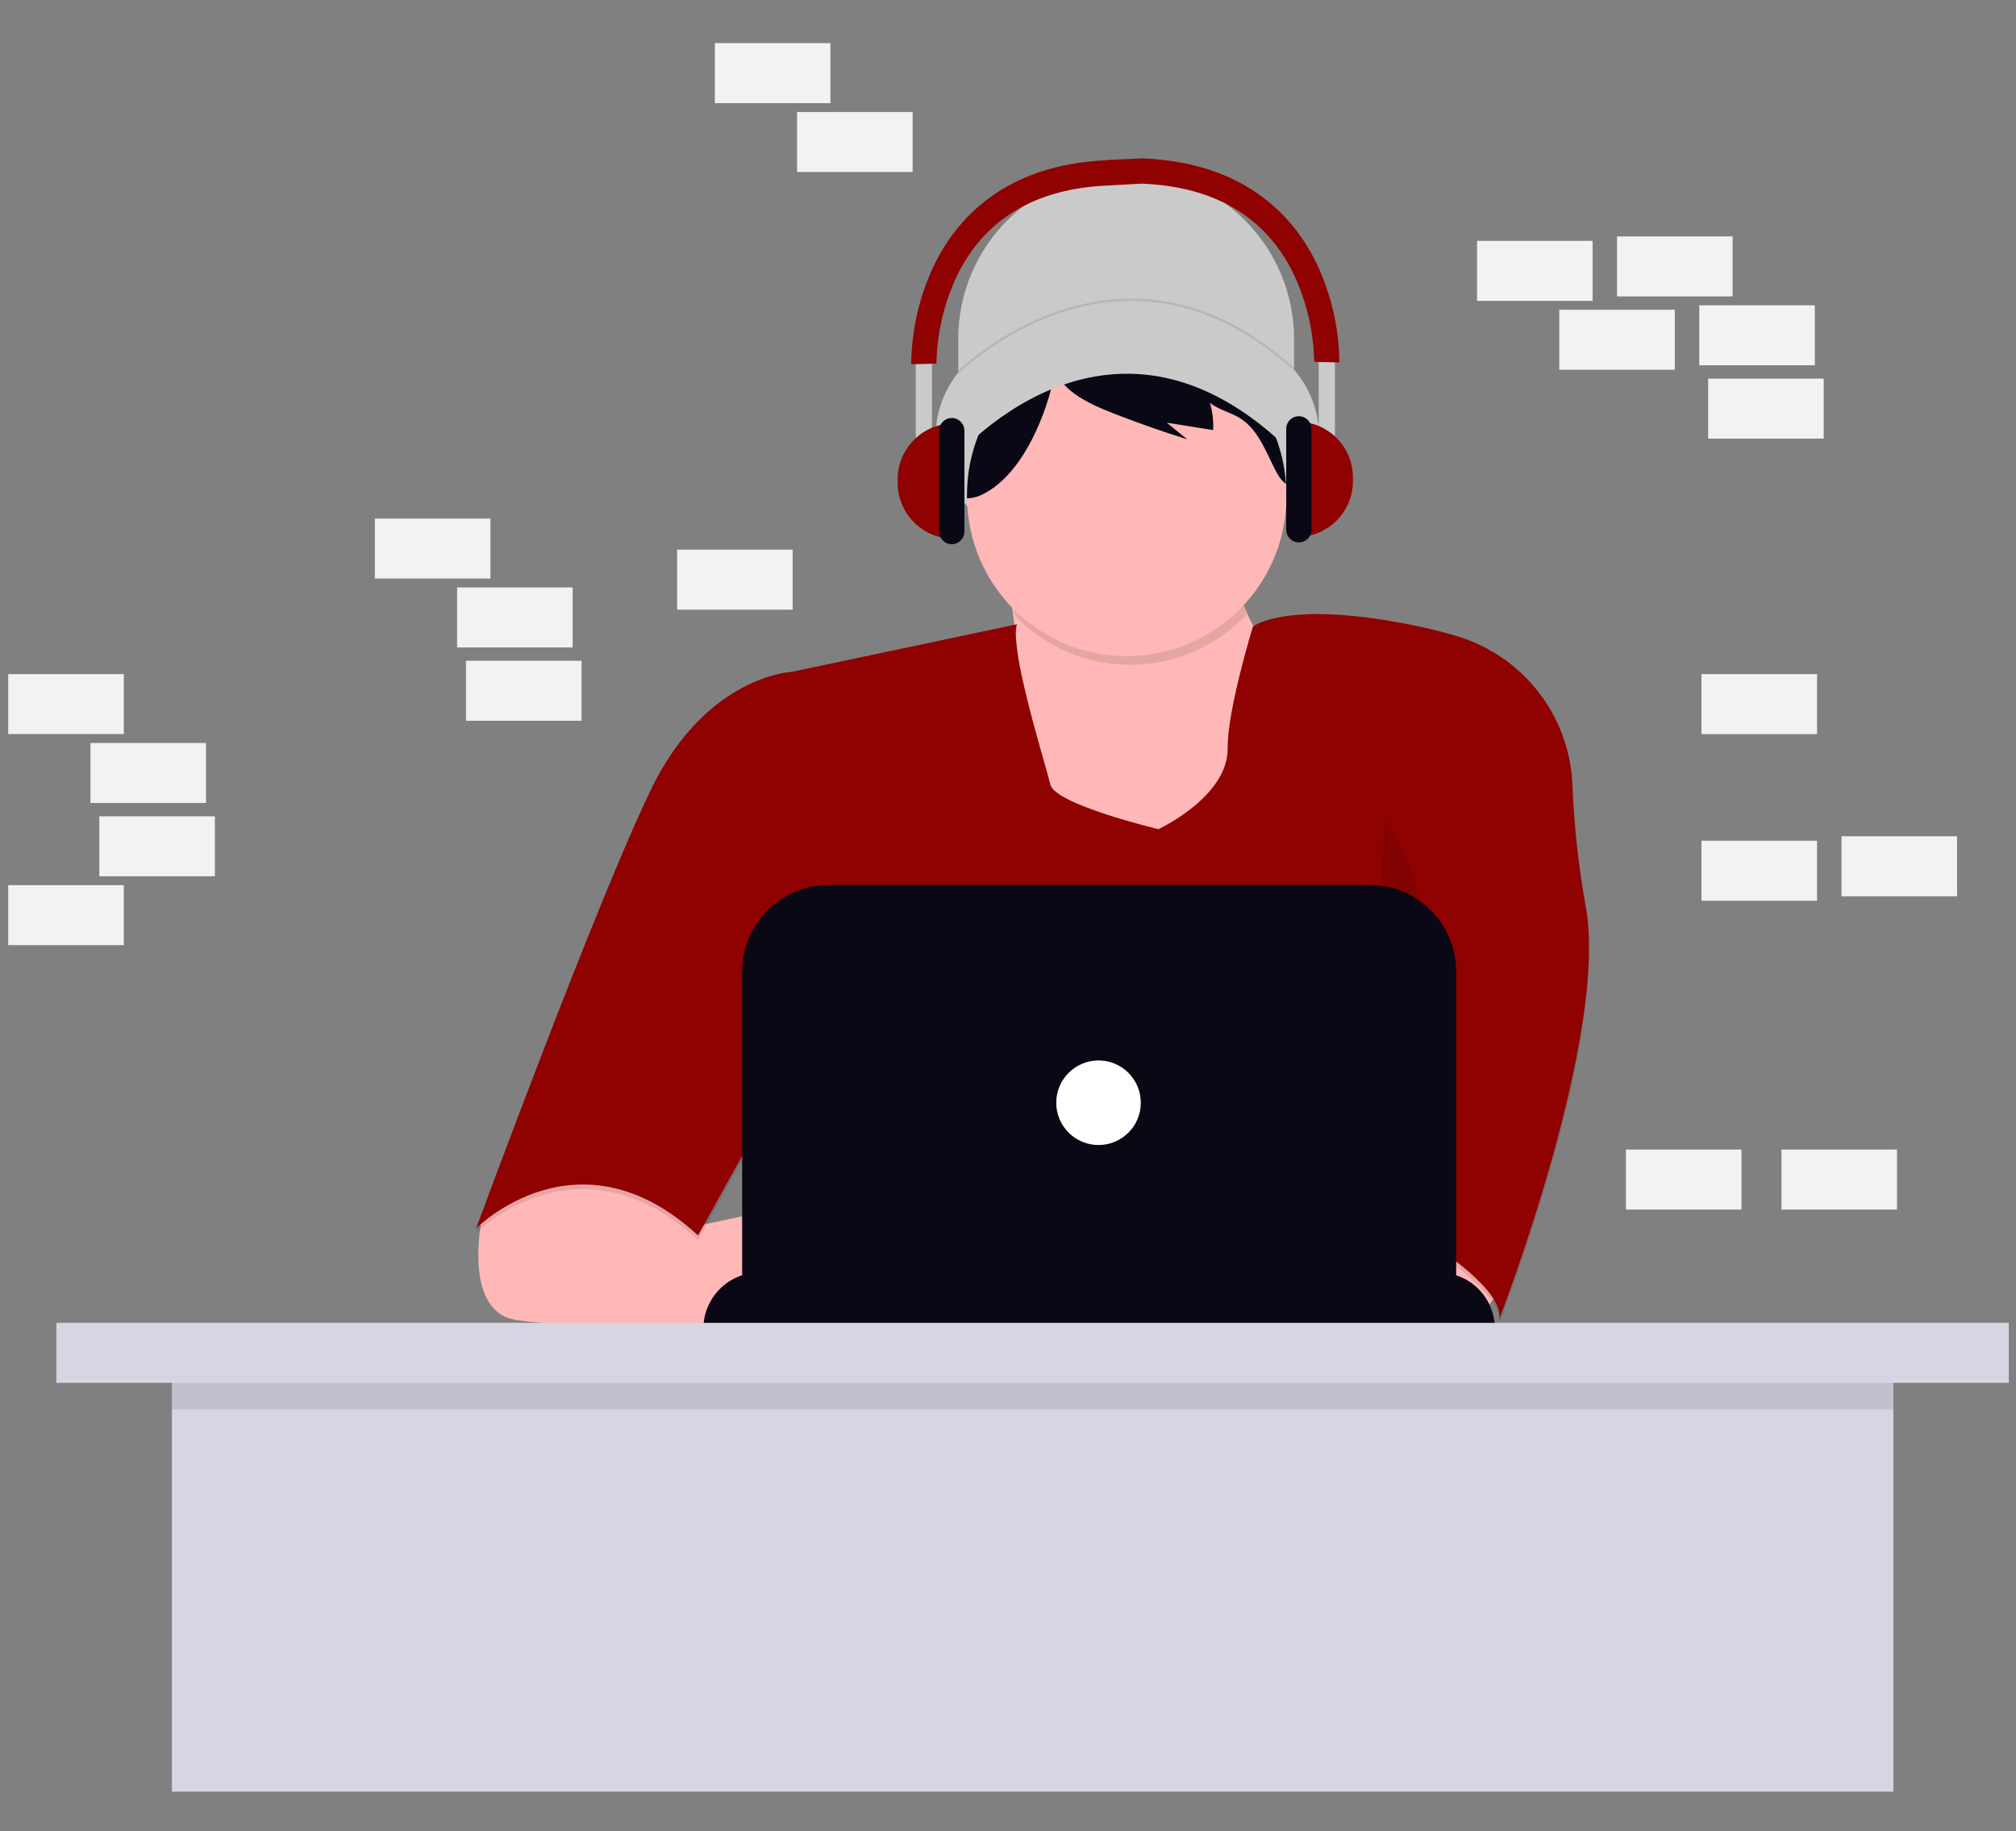 <svg width="131" height="119" viewBox="0 0 131 119" fill="none" xmlns="http://www.w3.org/2000/svg">
<rect x="0" y="0" width="131" height="119" fill="#808080" stroke="none"/>
<g clip-path="url(#clip0_243_489)">
<g clip-path="url(#clip1_243_489)">
<g clip-path="url(#clip2_243_489)">
<path opacity="0.998" d="M118.071 43.812H110.562V47.71H118.071V43.812Z" fill="#F1F2F2"/>
<path opacity="0.998" d="M112.585 15.366H105.076V19.264H112.585V15.366Z" fill="#F1F2F2"/>
<path opacity="0.998" d="M117.927 19.842H110.419V23.741H117.927V19.842Z" fill="#F1F2F2"/>
<path opacity="0.998" d="M103.488 15.654H95.98V19.553H103.488V15.654Z" fill="#F1F2F2"/>
<path opacity="0.998" d="M8.043 57.529H0.534V61.428H8.043V57.529Z" fill="#F1F2F2"/>
<path opacity="0.998" d="M118.505 24.607H110.996V28.506H118.505V24.607Z" fill="#F1F2F2"/>
<path opacity="0.998" d="M108.83 20.13H101.321V24.029H108.83V20.13Z" fill="#F1F2F2"/>
<path opacity="0.998" d="M127.169 54.352H119.66V58.251H127.169V54.352Z" fill="#F1F2F2"/>
<path opacity="0.998" d="M118.071 54.641H110.562V58.54H118.071V54.641Z" fill="#F1F2F2"/>
<path opacity="0.998" d="M8.043 43.812H0.534V47.71H8.043V43.812Z" fill="#F1F2F2"/>
<path opacity="0.998" d="M13.386 48.288H5.877V52.186H13.386V48.288Z" fill="#F1F2F2"/>
<path opacity="0.998" d="M53.961 2.803H46.452V6.702H53.961V2.803Z" fill="#F1F2F2"/>
<path opacity="0.998" d="M113.162 74.712H105.653V78.611H113.162V74.712Z" fill="#F1F2F2"/>
<path opacity="0.998" d="M13.963 53.053H6.454V56.951H13.963V53.053Z" fill="#F1F2F2"/>
<path opacity="0.998" d="M59.303 7.279H51.794V11.178H59.303V7.279Z" fill="#F1F2F2"/>
<path opacity="0.998" d="M31.868 33.704H24.359V37.602H31.868V33.704Z" fill="#F1F2F2"/>
<path opacity="0.998" d="M37.211 38.18H29.702V42.078H37.211V38.18Z" fill="#F1F2F2"/>
<path opacity="0.998" d="M51.506 35.725H43.997V39.624H51.506V35.725Z" fill="#F1F2F2"/>
<path opacity="0.998" d="M37.788 42.945H30.279V46.843H37.788V42.945Z" fill="#F1F2F2"/>
<path opacity="0.998" d="M123.269 74.712H115.761V78.611H123.269V74.712Z" fill="#F1F2F2"/>
<path d="M73.177 11.116C76.071 11.116 78.846 12.266 80.892 14.312C82.939 16.359 84.088 19.134 84.088 22.028V26.683H62.265V22.028C62.265 19.134 63.414 16.359 65.461 14.312C67.507 12.266 70.282 11.116 73.177 11.116Z" fill="#CACACA"/>
<path d="M73.253 36.756C80.122 36.756 85.691 32.929 85.691 28.209C85.691 23.489 80.122 19.663 73.253 19.663C66.383 19.663 60.815 23.489 60.815 28.209C60.815 32.929 66.383 36.756 73.253 36.756Z" fill="#CACACA"/>
<path d="M65.279 36.489C65.279 36.489 67.879 50.072 65.279 53.736C62.68 57.399 73.221 58.849 73.221 58.849L84.132 54.881L85.658 45.112C85.658 45.112 79.016 41.373 80.392 33.818L65.279 36.489Z" fill="#FFB7B7"/>
<path d="M97.482 82.276C97.482 82.276 98.169 85.252 94.429 85.787C92.221 86.112 89.975 86.085 87.776 85.707L86.951 78.232H95.651L97.482 82.276Z" fill="#FFB7B7"/>
<path d="M31.445 78.467C31.445 78.467 29.793 85.18 33.532 85.787C37.272 86.393 51.004 86.397 51.004 86.397V78.456L44.786 79.784L38.95 74.188L31.445 78.467Z" fill="#FFB7B7"/>
<path opacity="0.1" d="M66.082 40.877L51.468 43.967C51.468 43.967 45.897 44.197 42.31 51.598C38.724 59 30.939 80.139 30.939 80.139C30.939 80.139 37.582 73.424 45.363 80.597L50.553 71.211L49.407 86.093H89.619V79.071C89.619 79.071 98.012 83.573 97.403 86.091C97.403 86.091 104.587 67.583 103.034 59.172C102.567 56.572 102.28 53.942 102.177 51.302C102.085 49.128 101.323 47.036 99.994 45.312C98.666 43.588 96.837 42.318 94.758 41.675C94.001 41.443 93.169 41.225 92.245 41.03C83.622 39.199 81.415 41.03 81.415 41.03C81.415 41.03 79.745 46.465 79.775 48.928C79.813 52.095 75.273 54.194 75.273 54.194C75.273 54.194 68.557 52.592 68.252 51.295C67.948 49.998 65.545 42.403 66.082 40.877Z" fill="black"/>
<path d="M66.082 40.572L51.468 43.662C51.468 43.662 45.897 43.892 42.31 51.294C38.723 58.695 30.938 79.838 30.938 79.838C30.938 79.838 37.58 73.122 45.361 80.295L50.551 70.91L49.406 85.787H89.618V78.766C89.618 78.766 98.012 83.268 97.402 85.787C97.402 85.787 104.586 67.278 103.034 58.867C102.567 56.267 102.28 53.637 102.176 50.998C102.084 48.823 101.322 46.731 99.994 45.007C98.665 43.284 96.836 42.013 94.757 41.371C94.001 41.138 93.169 40.92 92.245 40.725C83.621 38.894 81.415 40.725 81.415 40.725C81.415 40.725 79.744 46.16 79.775 48.624C79.812 51.79 75.272 53.89 75.272 53.89C75.272 53.89 68.557 52.287 68.252 50.99C67.947 49.694 65.545 42.099 66.082 40.572Z" fill="#900101"/>
<path opacity="0.1" d="M81.016 39.924C80.402 38.186 80.264 36.316 80.617 34.506L65.505 37.176C65.505 37.176 65.723 38.318 65.97 40.029C66.946 41.043 68.119 41.847 69.415 42.393C70.712 42.939 72.107 43.215 73.514 43.205C74.921 43.195 76.311 42.899 77.601 42.335C78.89 41.771 80.051 40.951 81.013 39.924H81.016Z" fill="black"/>
<path d="M83.593 32.14C83.61 33.503 83.358 34.856 82.851 36.121C82.345 37.386 81.594 38.54 80.642 39.515C79.691 40.49 78.556 41.269 77.303 41.805C76.05 42.342 74.704 42.627 73.341 42.643C71.978 42.66 70.626 42.408 69.36 41.901C68.095 41.395 66.942 40.645 65.966 39.693C63.996 37.77 62.871 35.144 62.838 32.391C62.839 32.308 62.839 32.224 62.839 32.14C62.839 30.63 63.168 29.137 63.804 27.767C64.439 26.397 65.367 25.182 66.521 24.207C67.675 23.233 69.028 22.522 70.486 22.125C71.943 21.727 73.469 21.653 74.958 21.907C77.257 22.298 79.357 23.453 80.919 25.185C82.481 26.917 83.413 29.124 83.566 31.451C83.584 31.679 83.593 31.909 83.593 32.14Z" fill="#FFB7B7"/>
<path d="M69.6 22.412L69.614 22.403C67.625 23.138 65.908 24.466 64.696 26.207C63.485 27.948 62.836 30.019 62.838 32.14C62.838 32.224 62.838 32.307 62.838 32.391C63.161 32.382 63.478 32.306 63.769 32.167C66.299 30.986 67.812 27.373 68.413 24.854C68.63 23.957 68.833 22.936 69.6 22.412Z" fill="#090814"/>
<path d="M77.543 22.704C76.722 22.326 75.854 22.059 74.963 21.908C75.694 22.076 76.347 22.486 76.816 23.072C77.045 23.384 77.236 23.724 77.383 24.083C76.002 23.479 74.506 23.182 72.999 23.213C71.492 23.245 70.009 23.603 68.654 24.263C69.305 25.691 71.326 26.47 72.674 26.991C74.151 27.561 75.643 28.082 77.15 28.555L75.816 27.472L78.83 27.951C78.862 27.351 78.791 26.75 78.619 26.175C79.197 26.64 79.962 26.796 80.588 27.186C81.763 27.927 82.252 29.352 82.892 30.586C83.061 30.913 83.26 31.246 83.564 31.453C83.441 29.587 82.817 27.79 81.757 26.25C80.697 24.71 79.242 23.485 77.543 22.704Z" fill="#090814"/>
<path d="M61.653 30.193C61.653 30.193 72.338 16.909 84.7 30.193L83.632 27.218C83.632 27.218 77.831 18.747 73.712 20.575C69.592 22.403 65.546 23.704 65.546 23.704L61.653 30.193Z" fill="#CACACA"/>
<path opacity="0.1" d="M52.877 58.811C52.877 58.811 50.589 64.916 53.793 70.41C56.997 75.904 50.97 78.195 50.97 78.195" fill="black"/>
<path opacity="0.1" d="M89.965 53.317C89.965 53.317 93.933 58.353 91.338 62.856C88.743 67.358 88.896 78.195 88.896 78.195" fill="black"/>
<path d="M49.367 82.697H93.475C94.447 82.697 95.379 83.083 96.066 83.77C96.752 84.457 97.138 85.388 97.138 86.36H45.705C45.705 85.389 46.091 84.457 46.778 83.77C47.464 83.083 48.396 82.697 49.367 82.697Z" fill="#090814"/>
<path d="M53.855 57.513H88.989C89.729 57.513 90.461 57.659 91.144 57.942C91.827 58.225 92.448 58.64 92.971 59.163C93.494 59.685 93.909 60.306 94.192 60.989C94.475 61.673 94.621 62.405 94.621 63.145V83.536H48.224V63.145C48.224 61.651 48.817 60.219 49.873 59.163C50.929 58.106 52.361 57.513 53.855 57.513Z" fill="#090814"/>
<path d="M71.383 74.417C72.9 74.417 74.13 73.187 74.13 71.669C74.13 70.152 72.9 68.921 71.383 68.921C69.865 68.921 68.635 70.152 68.635 71.669C68.635 73.187 69.865 74.417 71.383 74.417Z" fill="white"/>
<path opacity="0.1" d="M62.265 24.203C62.265 24.203 72.765 13.708 84.09 24.011" stroke="black" stroke-width="0.144" stroke-miterlimit="10"/>
<path d="M86.743 23.534H85.689V29.511H86.743V23.534Z" fill="#CACACA"/>
<path d="M84.281 27.401C85.245 27.401 86.169 27.784 86.85 28.465C87.531 29.146 87.914 30.07 87.914 31.034V31.268C87.914 32.231 87.531 33.155 86.85 33.837C86.169 34.518 85.245 34.901 84.281 34.901V27.401Z" fill="#900101"/>
<path d="M85.218 27.87C85.218 27.417 84.851 27.05 84.398 27.05C83.945 27.05 83.578 27.417 83.578 27.87V34.433C83.578 34.886 83.945 35.253 84.398 35.253C84.851 35.253 85.218 34.886 85.218 34.433V27.87Z" fill="#090814"/>
<path d="M59.504 29.627H60.558V23.651H59.504V29.627Z" fill="#CACACA"/>
<path d="M61.964 35.018C61 35.018 60.076 34.635 59.395 33.953C58.714 33.272 58.331 32.348 58.331 31.385V31.151C58.331 30.674 58.425 30.201 58.607 29.76C58.79 29.32 59.058 28.919 59.395 28.582C59.732 28.244 60.133 27.977 60.574 27.794C61.014 27.612 61.487 27.518 61.964 27.518V35.018Z" fill="#900101"/>
<path d="M61.027 34.548C61.027 35.002 61.394 35.369 61.847 35.369C62.3 35.369 62.667 35.002 62.667 34.548V27.986C62.667 27.533 62.3 27.166 61.847 27.166C61.394 27.166 61.027 27.533 61.027 27.986V34.548Z" fill="#090814"/>
<path d="M85.563 17.146C84.135 14.177 81.025 10.588 74.321 10.3V10.291H74.24L71.865 10.404V10.416C65.205 10.722 62.109 14.299 60.686 17.257C59.737 19.263 59.234 21.45 59.21 23.668L60.03 23.648L60.85 23.629C60.886 21.654 61.34 19.709 62.183 17.923C63.991 14.209 67.318 12.235 72.07 12.052L74.171 11.935C78.926 12.117 82.254 14.093 84.06 17.806C84.905 19.593 85.36 21.539 85.396 23.515L86.216 23.534L87.036 23.554C87.013 21.337 86.51 19.151 85.563 17.146Z" fill="#900101"/>
<path d="M123.033 86.408H11.169V116.442H123.033V86.408Z" fill="#D6D6E3"/>
<path opacity="0.1" d="M123.033 88.429H11.169V91.606H123.033V88.429Z" fill="black"/>
<path d="M130.535 85.975H3.665V89.873H130.535V85.975Z" fill="#D6D6E3"/>
</g>
</g>
</g>
<defs>
<clipPath id="clip0_243_489">
<rect width="130" height="118" fill="white" transform="translate(0.534 0.623)"/>
</clipPath>
<clipPath id="clip1_243_489">
<rect width="130" height="118" fill="white" transform="translate(0.534 0.623)"/>
</clipPath>
<clipPath id="clip2_243_489">
<rect width="130" height="113.639" fill="white" transform="translate(0.534 2.803)"/>
</clipPath>
</defs>
</svg>
